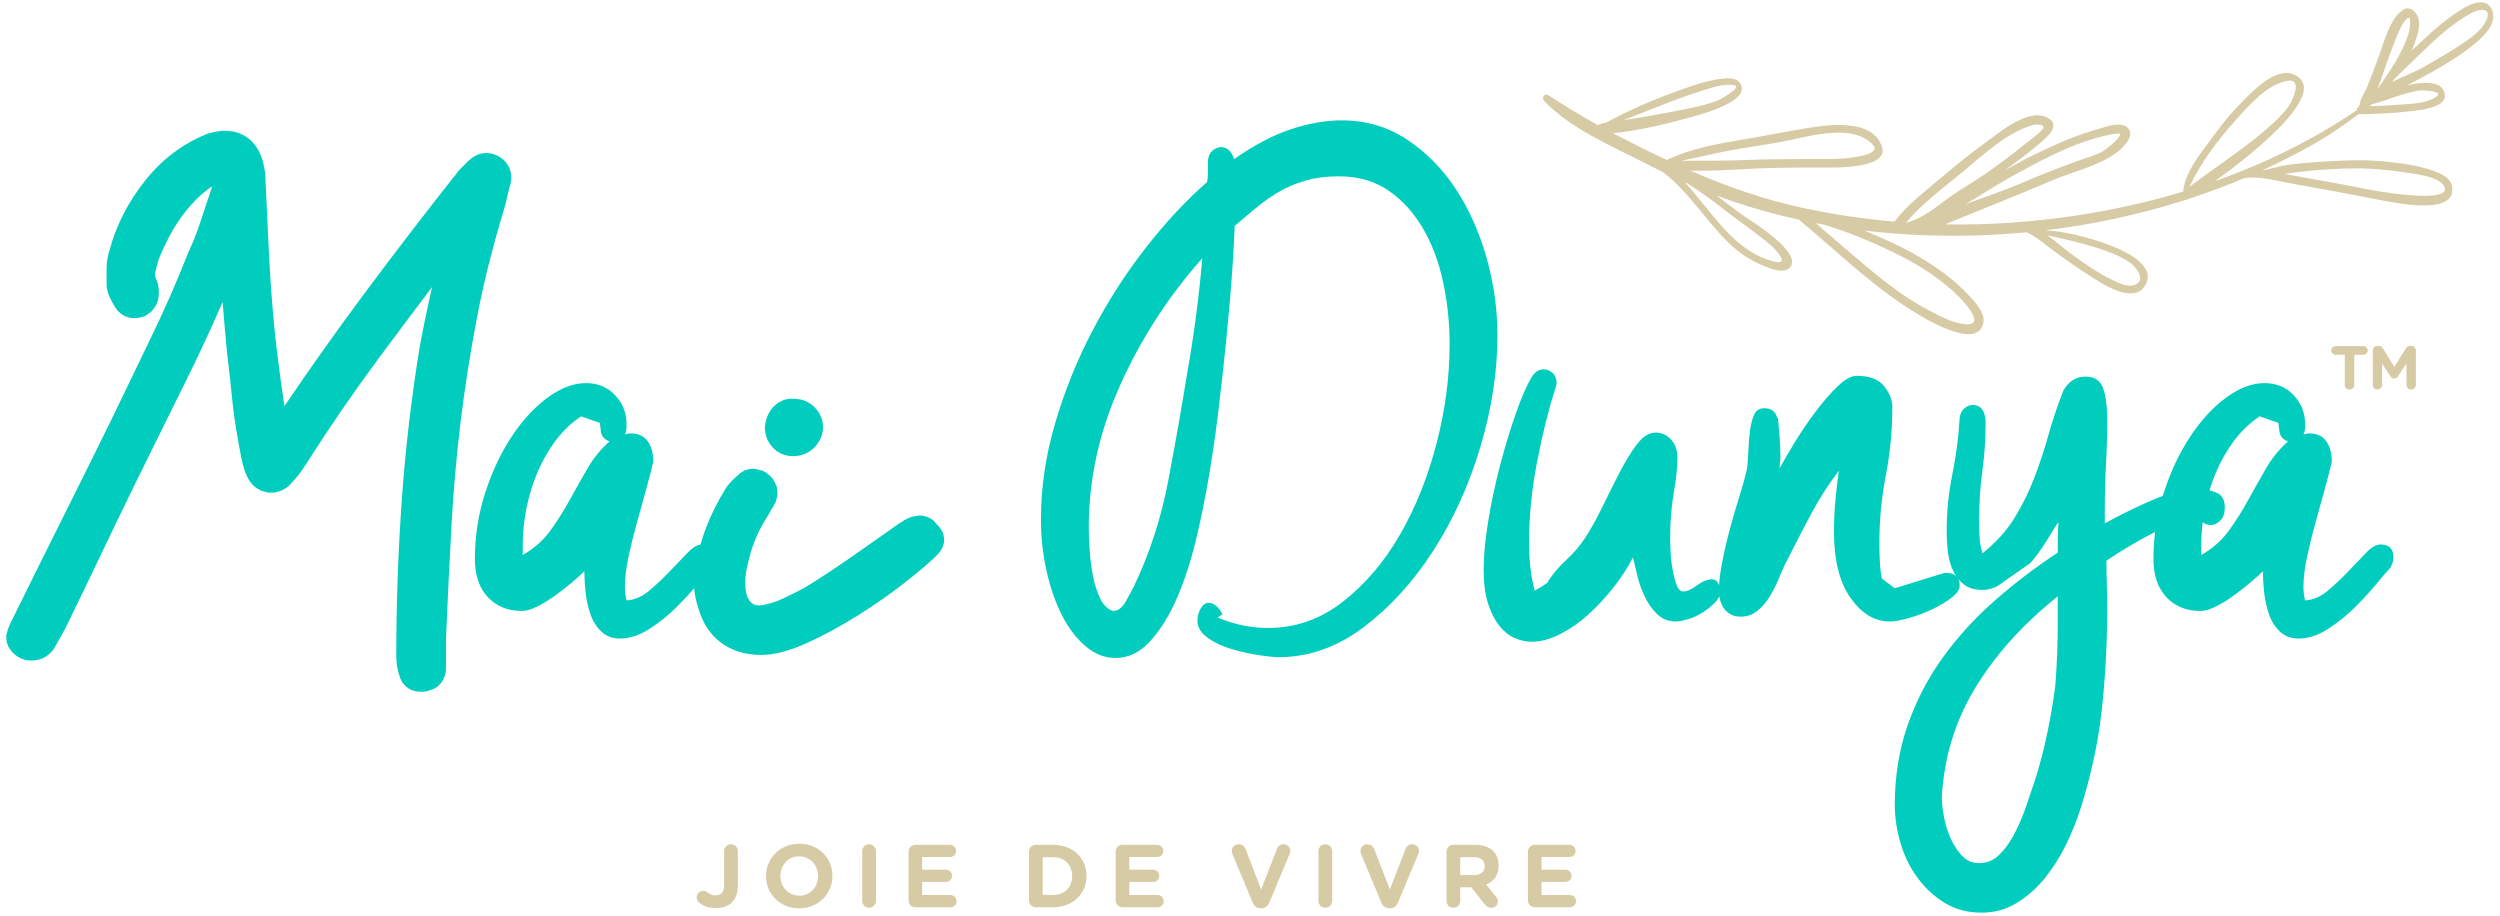 <?xml version="1.0" encoding="UTF-8" standalone="no"?><!DOCTYPE svg PUBLIC "-//W3C//DTD SVG 1.1//EN" "http://www.w3.org/Graphics/SVG/1.1/DTD/svg11.dtd"><svg width="100%" height="100%" viewBox="0 0 3200 1172" version="1.1" xmlns="http://www.w3.org/2000/svg" xmlns:xlink="http://www.w3.org/1999/xlink" xml:space="preserve" xmlns:serif="http://www.serif.com/" style="fill-rule:evenodd;clip-rule:evenodd;stroke-linejoin:round;stroke-miterlimit:2;"><rect id="Mai-Dunya-Web-Logo" serif:id="Mai Dunya Web Logo" x="0" y="0" width="3199.3" height="1171.04" style="fill:none;"/><g><g><path d="M916.134,1162.41c8.679,-0 15.873,-2.513 20.784,-7.423c4.796,-4.796 7.537,-11.877 7.537,-21.355l-0,-44.194c-0,-4.91 -3.883,-8.793 -8.793,-8.793c-4.911,0 -8.793,3.883 -8.793,8.793l-0,43.395c-0,9.25 -4.111,13.246 -10.963,13.246c-3.997,0 -7.08,-1.37 -10.62,-3.996c-1.713,-1.257 -3.084,-1.828 -5.253,-1.828c-4.682,0 -8.337,3.769 -8.337,8.451c0,2.741 1.485,5.367 3.312,6.738c5.025,3.882 11.991,6.966 21.126,6.966Z" style="fill:#d7cba6;fill-rule:nonzero;"/><path d="M1022.91,1162.64c24.666,-0 42.595,-18.614 42.595,-41.339l-0,-0.228c-0,-22.725 -17.701,-41.111 -42.367,-41.111c-24.666,-0 -42.595,18.614 -42.595,41.339l-0,0.228c-0,22.725 17.7,41.111 42.367,41.111Zm0.228,-16.216c-14.16,0 -24.21,-11.42 -24.21,-25.123l0,-0.228c0,-13.704 9.821,-24.895 23.982,-24.895c14.16,-0 24.209,11.419 24.209,25.123l0,0.228c0,13.704 -9.821,24.895 -23.981,24.895Z" style="fill:#d7cba6;fill-rule:nonzero;"/><path d="M1103.64,1153.16c0,4.91 3.883,8.793 8.793,8.793c4.911,-0 8.793,-3.883 8.793,-8.793l0,-63.722c0,-4.91 -3.882,-8.793 -8.793,-8.793c-4.91,0 -8.793,3.883 -8.793,8.793l0,63.722Z" style="fill:#d7cba6;fill-rule:nonzero;"/><path d="M1171.7,1161.27l44.879,-0c4.34,-0 7.88,-3.426 7.88,-7.766c-0,-4.339 -3.54,-7.879 -7.88,-7.879l-36.2,-0l-0,-16.787l30.49,-0c4.34,-0 7.88,-3.426 7.88,-7.765c-0,-4.34 -3.54,-7.88 -7.88,-7.88l-30.49,0l-0,-16.216l35.629,0c4.34,0 7.88,-3.426 7.88,-7.765c-0,-4.34 -3.54,-7.88 -7.88,-7.88l-44.308,0c-4.91,0 -8.793,3.883 -8.793,8.793l-0,62.351c-0,4.911 3.883,8.794 8.793,8.794Z" style="fill:#d7cba6;fill-rule:nonzero;"/><path d="M1317.08,1152.48c-0,4.911 3.882,8.794 8.793,8.794l22.382,-0c25.123,-0 42.481,-17.472 42.481,-39.969l0,-0.228c0,-22.497 -17.358,-39.741 -42.481,-39.741l-22.382,0c-4.911,0 -8.793,3.883 -8.793,8.793l-0,62.351Zm17.586,-7.08l-0,-48.19l13.589,-0c14.389,-0 24.095,9.935 24.095,24.095l0,0.228c0,14.161 -9.706,23.867 -24.095,23.867l-13.589,0Z" style="fill:#d7cba6;fill-rule:nonzero;"/><path d="M1436.87,1161.27l44.879,-0c4.34,-0 7.88,-3.426 7.88,-7.766c-0,-4.339 -3.54,-7.879 -7.88,-7.879l-36.2,-0l0,-16.787l30.49,-0c4.34,-0 7.88,-3.426 7.88,-7.765c0,-4.34 -3.54,-7.88 -7.88,-7.88l-30.49,0l0,-16.216l35.629,0c4.34,0 7.88,-3.426 7.88,-7.765c-0,-4.34 -3.54,-7.88 -7.88,-7.88l-44.308,0c-4.91,0 -8.793,3.883 -8.793,8.793l0,62.351c0,4.911 3.883,8.794 8.793,8.794Z" style="fill:#d7cba6;fill-rule:nonzero;"/><path d="M1613.53,1162.53l1.141,-0c4.797,-0 8.108,-2.627 9.936,-6.966l26.15,-62.58c0.457,-1.027 0.914,-2.512 0.914,-3.882c0,-4.797 -3.883,-8.451 -8.679,-8.451c-4.225,0 -7.308,2.741 -8.45,5.596l-20.213,52.302l-19.984,-51.731c-1.371,-3.54 -4.34,-6.167 -8.908,-6.167c-4.91,0 -8.793,3.769 -8.793,8.679c0,1.485 0.457,2.855 1.028,4.225l25.922,62.009c1.828,4.339 5.139,6.966 9.936,6.966Z" style="fill:#d7cba6;fill-rule:nonzero;"/><path d="M1687.64,1153.16c-0,4.91 3.882,8.793 8.793,8.793c4.91,-0 8.793,-3.883 8.793,-8.793l-0,-63.722c-0,-4.91 -3.883,-8.793 -8.793,-8.793c-4.911,0 -8.793,3.883 -8.793,8.793l-0,63.722Z" style="fill:#d7cba6;fill-rule:nonzero;"/><path d="M1778.2,1162.53l1.142,-0c4.796,-0 8.108,-2.627 9.935,-6.966l26.151,-62.58c0.457,-1.027 0.914,-2.512 0.914,-3.882c-0,-4.797 -3.883,-8.451 -8.679,-8.451c-4.225,0 -7.309,2.741 -8.451,5.596l-20.212,52.302l-19.985,-51.731c-1.37,-3.54 -4.339,-6.167 -8.907,-6.167c-4.91,0 -8.793,3.769 -8.793,8.679c-0,1.485 0.457,2.855 1.028,4.225l25.922,62.009c1.827,4.339 5.139,6.966 9.935,6.966Z" style="fill:#d7cba6;fill-rule:nonzero;"/><path d="M1851.51,1153.16c0,4.91 3.883,8.793 8.793,8.793c4.911,-0 8.793,-3.883 8.793,-8.793l0,-17.472l14.046,-0l17.13,21.697c2.055,2.626 4.682,4.568 8.679,4.568c4.225,-0 8.336,-3.198 8.336,-8.108c0,-2.741 -1.142,-4.568 -2.855,-6.738l-12.219,-14.845c9.707,-3.997 15.988,-11.762 15.988,-24.324l-0,-0.228c-0,-7.537 -2.399,-13.818 -6.852,-18.272c-5.253,-5.253 -13.133,-8.108 -23.296,-8.108l-27.75,0c-4.91,0 -8.793,3.883 -8.793,8.793l0,63.037Zm17.586,-33.003l0,-22.953l17.472,-0c8.565,-0 13.818,3.882 13.818,11.419l0,0.229c0,6.737 -4.91,11.305 -13.475,11.305l-17.815,-0Z" style="fill:#d7cba6;fill-rule:nonzero;"/><path d="M1964.57,1161.27l44.879,-0c4.34,-0 7.88,-3.426 7.88,-7.766c-0,-4.339 -3.54,-7.879 -7.88,-7.879l-36.2,-0l0,-16.787l30.49,-0c4.34,-0 7.88,-3.426 7.88,-7.765c-0,-4.34 -3.54,-7.88 -7.88,-7.88l-30.49,0l0,-16.216l35.629,0c4.34,0 7.88,-3.426 7.88,-7.765c-0,-4.34 -3.54,-7.88 -7.88,-7.88l-44.308,0c-4.91,0 -8.793,3.883 -8.793,8.793l0,62.351c0,4.911 3.883,8.794 8.793,8.794Z" style="fill:#d7cba6;fill-rule:nonzero;"/></g><g><path d="M3001.3,492.552c0,3.388 2.679,6.066 6.067,6.066c3.388,0 6.067,-2.678 6.067,-6.066l-0,-38.37l11.661,-0c3.072,-0 5.594,-2.522 5.594,-5.594c-0,-3.073 -2.522,-5.594 -5.594,-5.594l-35.455,-0c-3.073,-0 -5.594,2.521 -5.594,5.594c-0,3.072 2.521,5.594 5.594,5.594l11.66,-0l0,38.37Z" style="fill:#d7cba6;fill-rule:nonzero;"/><path d="M3037.15,492.709c0,3.309 2.6,5.909 5.909,5.909c3.309,0 5.988,-2.6 5.988,-5.909l0,-27.418l10.479,16.151c1.261,1.891 2.836,3.073 5.043,3.073c2.206,0 3.781,-1.182 5.042,-3.073l10.636,-16.388l0,27.498c0,3.309 2.679,6.066 5.988,6.066c3.388,0 6.067,-2.678 6.067,-6.066l0,-43.807c0,-3.388 -2.679,-6.066 -6.067,-6.066l-1.339,-0c-2.442,-0 -4.176,1.024 -5.436,3.072l-14.734,23.952l-14.655,-23.873c-1.103,-1.812 -2.915,-3.151 -5.515,-3.151l-1.339,-0c-3.388,-0 -6.067,2.678 -6.067,6.066l0,43.964Z" style="fill:#d7cba6;fill-rule:nonzero;"/></g><path d="M3138.45,237.731c-2.621,-12.8 -20.821,-18.395 -31.268,-21.546c-19.455,-5.903 -40.155,-8.152 -60.325,-9.946c-17.893,-1.562 -35.22,-1.292 -53.15,-0.437c-20.142,0.948 -40.238,2.212 -60.269,4.499c-12.093,1.385 -23.814,4.954 -35.675,7.557l-1.366,-0.195c21.704,-9.946 43.018,-20.673 63.746,-32.375c20.997,-11.833 40.387,-25.19 59.191,-39.467l1.961,0.428c21.546,-0.53 42.999,-1.237 64.424,-3.923c9.807,-1.227 44.273,-3.941 43.715,-20.012c-0.641,-19.297 -26.853,-17.187 -39.616,-14.872c-2.89,0.557 -5.753,1.189 -8.616,1.914c28.461,-15.522 57.36,-30.097 83.182,-50.658c10.643,-8.477 26.528,-22.197 26.965,-37.273c0.251,-8.05 -4.025,-17.038 -12.837,-18.293c-11.423,-1.654 -23.646,6.2 -32.681,12.056c-15.653,10.178 -29.996,22.652 -43.65,35.312c-5.001,4.629 -10.141,9.416 -15.253,14.286c1.701,-3.969 3.309,-7.975 4.675,-11.99c3.244,-9.472 7.715,-22.996 2.621,-32.765c-3.039,-5.838 -9.676,-11.935 -16.703,-8.245c-18.135,9.574 -26.156,43.148 -32.719,60.576c-5.065,13.468 -9.945,27.011 -15.448,40.303c-2.816,6.786 -8.663,14.371 -8.942,21.965l-1.171,0.511l-0.483,1.915c-1.339,0.846 -2.008,2.361 -2.027,3.95c-55.947,38.036 -117.341,68.124 -181.542,90.841c54.952,-39.42 147.03,-115.017 101.651,-136.238c-25.831,-12.074 -60.716,28.434 -75.783,44.114c-12.269,12.781 -22.122,26.687 -32.719,40.88c-14.565,19.585 -30.98,39.792 -33.964,64.648c-72.92,21.992 -148.619,35.005 -223.221,39.987c-27.105,1.813 -54.312,2.445 -81.509,1.933c45.908,-18.655 91.845,-37.031 137.493,-56.374c26.798,-11.331 57.332,-17.745 81.22,-34.745c6.832,-4.899 25.125,-21.314 15.876,-31.715c-8.691,-9.779 -28.08,-2.231 -37.933,0.576c-27.104,7.613 -53.14,18.832 -78.413,31.064c-14.37,6.944 -28.406,14.566 -42.284,22.457l3.17,-2.249c17.689,-13.069 35.963,-26.445 51.941,-41.559c5.307,-5.019 11.535,-14.872 4.294,-21.09c-23.972,-20.449 -67.166,17.186 -85.319,30.255c-20.719,14.9 -40.415,31.25 -59.861,47.749c-18.664,15.839 -38.835,30.981 -53.688,50.658l-0.772,1.516c-39.058,-3.365 -77.93,-9.091 -116.207,-17.243c-50.937,-10.866 -98.602,-27.681 -145.087,-47.888c23.991,0.4 48.102,-0.985 71.935,-2.315c32.988,-1.849 66.413,-1.868 99.467,-1.738c13.375,0.047 82.391,1.302 73.589,-26.305c-12.158,-38.193 -72.706,-28.155 -101.447,-23.34c-24.855,4.136 -49.505,9.23 -74.36,13.357c-33.816,5.614 -68.682,11.498 -99.653,26.575c-23.08,-10.801 -46.002,-22.299 -68.97,-34.225c34.039,-3.532 69.202,-12.055 101.196,-20.969c10.819,-3.031 78.218,-20.608 61.059,-43.706c-5.67,-7.613 -18.357,-5.791 -26.398,-4.666c-19.761,2.733 -39.039,10.094 -57.685,16.88c-29.967,10.912 -59.005,23.647 -86.928,38.779c-3.829,0.753 -7.557,1.738 -11.033,3.021c-21.425,-11.916 -42.218,-24.762 -62.956,-37.961c-4.935,-3.161 -9.099,3.458 -5.335,7.352c35.163,36.316 84.53,56.542 128.774,79.371c7.882,4.071 15.802,8.012 23.721,11.898c32.97,25.273 54.367,61.998 84.084,90.71c13.115,12.716 28.275,22.615 45.22,29.373c8.635,3.439 25.45,10.42 33.072,1.283c16.239,-19.483 -52.796,-60.772 -62.89,-68.059c-10.615,-7.678 -20.933,-15.764 -31.334,-23.693c7.613,2.881 15.235,5.679 22.968,8.282c27.058,9.127 54.599,16.638 82.447,22.745c45.305,37.459 87.774,79.138 137.075,111.466c14.947,9.807 82.475,53.364 97.05,26.352c7.966,-14.733 -6.748,-30.451 -16.136,-40.554c-18.349,-19.715 -40.369,-35.768 -63.458,-49.385c-22.503,-13.274 -46.624,-24.065 -70.884,-33.909c27.235,3.207 54.618,5.215 81.973,6.098c41.828,1.338 84.037,0.046 126.051,-3.941l1.19,0.706c10.912,4.806 20.756,13.822 30.302,20.803c16.257,11.944 32.607,23.749 49.701,34.522c15.736,9.917 54.385,36.065 69.741,12.938c18.023,-27.197 -30.144,-47.247 -47.415,-53.502c-24.343,-8.84 -52.535,-16.452 -79.593,-18.07c60.641,-7.25 120.743,-20.114 178.874,-38.714l2.584,-0.465l1.673,-0.948c24.549,-7.975 48.725,-17.028 72.418,-27.058l0.818,0.093c19.994,-2.008 40.555,4.016 60.14,7.576c19.473,3.55 38.974,7.055 58.475,10.559c21.397,3.83 42.637,8.431 64.034,12.186c16.88,2.946 88.768,16.917 81.22,-20.254m-93.053,-129.667c8.041,-21.862 14.919,-44.226 24.26,-65.577c2.77,-6.413 6.479,-15.16 12.344,-19.389c4.583,-3.3 2.482,13.431 2.175,14.965c-1.431,7.046 -4.34,13.766 -7.175,20.328c-8.663,19.864 -21.268,37.394 -33.388,55.157c0.678,-2.184 1.282,-4.127 1.784,-5.484m16.211,-2.918c1.654,-1.822 3.262,-3.69 4.852,-5.615c8.858,-8.811 17.967,-17.446 26.733,-25.979c21.546,-20.951 44.486,-43.381 71.395,-57.398c9.463,-4.907 25.218,-6.701 17.995,9.76c-6.85,15.607 -26.267,26.975 -39.792,35.824c-11.99,7.873 -24.641,14.639 -36.911,22.02c-13.691,8.235 -29.772,13.775 -44.272,21.388m-201.917,50.974c17.158,-19.222 40.917,-47.684 67.556,-52.536c21.677,-3.96 6.544,26.705 1.413,33.546c-9.964,13.218 -22.987,24.279 -35.609,34.857c-28.936,24.167 -61.041,44.328 -90.692,67.398c14.184,-30.227 35.274,-58.615 57.332,-83.265m-781.178,-2.408c15.179,-6.144 30.627,-11.888 45.518,-17.846c17.912,-7.157 35.935,-14.036 54.385,-19.715c12.335,-3.811 27.272,-9.128 40.369,-7.269c13.627,1.915 -17.698,18.86 -20.431,19.91c-18.599,7.009 -38.649,10.467 -58.085,14.278c-18.72,3.68 -37.617,6.841 -56.449,9.899c-1.719,0.26 -3.504,0.52 -5.307,0.743m73.264,52.183c21.453,-4.424 42.785,-9.583 64.331,-13.626c23.647,-4.416 47.517,-7.288 71.07,-12.084c31.092,-6.377 86.017,-22.401 110.528,5.726c10.727,12.334 -28.945,16.145 -34.866,16.675c-16.201,1.524 -32.523,0.753 -48.762,0.967c-27.039,0.399 -54.051,0.074 -81.062,1.282c-27.105,1.218 -54.181,0.595 -81.239,1.06m50.77,59.005c14.072,11.061 28.489,21.593 42.924,32.199c8.226,6.032 16.164,12.427 23.74,19.25c5.716,5.158 21.537,23.34 1.84,18.488c-51.959,-12.8 -79.175,-63.328 -114.366,-101.354c1.459,0.632 2.881,1.301 4.368,1.961c14.073,9.277 27.951,18.813 41.494,29.456m230.165,62.668c24.148,12.121 46.8,26.965 66.98,44.951c7.733,6.85 44.932,43.557 17.307,42.562c-14.993,-0.53 -30.673,-9.007 -43.761,-15.644c-22.475,-11.34 -42.887,-25.245 -62.63,-40.759c-29.679,-23.33 -57.751,-48.566 -86.445,-73.05c3.337,0.651 6.637,1.237 9.993,1.841c33.955,10.197 65.939,23.721 98.556,40.099m9.295,-42.943l-0.66,0.353l-1.515,-0.093c20.904,-25.05 49.31,-45.546 74.035,-66.144c25.422,-21.193 55.278,-49.376 88.089,-58.568c5.02,-1.413 18.73,-1.385 11.564,6.367c-5.196,5.642 -11.963,10.187 -17.884,14.983c-17.698,14.343 -35.768,28.155 -54.544,41.075c-16.034,11.043 -33.044,20.394 -48.687,32.05c-15.337,11.442 -31.706,24.511 -50.398,29.977m73.923,-23.275c20.366,-12.093 40.276,-25.088 60.419,-36.214c40.591,-22.438 86.072,-46.894 132.371,-54.172c16.471,-2.575 -13.246,20.542 -17.038,22.699c-9.946,5.549 -21.351,8.328 -31.975,12.232c-23.442,8.589 -46.587,17.401 -69.509,27.374c-23.963,10.392 -49.366,18.804 -74.268,28.081m165.499,55.073c15.235,4.601 30.451,10.28 43.855,18.925c8.105,5.233 23.349,23.73 6.757,29.437c-10.196,3.523 -23.814,-4.229 -32.598,-8.616c-15.364,-7.669 -29.642,-17.782 -43.612,-27.7c-11.573,-8.198 -23.043,-18.469 -35.145,-27.253c20.403,4.406 40.787,9.184 60.743,15.207m385.542,-192.743c9.332,-3.253 18.906,-5.921 28.648,-7.715c3.086,-0.567 33.573,-0.149 22.866,7.808c-12.512,9.314 -35.015,9.146 -49.822,10.392c-11.591,0.976 -23.201,1.469 -34.838,1.84l1.524,-2.184c2.426,-0.706 4.871,-1.413 7.288,-2.184l0.529,-0.13c7.892,-2.445 15.756,-5.048 23.805,-7.827m-38.472,118.28c-22.569,-4.713 -45.304,-8.57 -68.003,-12.706c-12.251,-2.25 -24.521,-4.462 -36.799,-6.656c15.383,-1.942 30.785,-4.229 46.122,-5.14c20.663,-1.227 41.419,-2.621 62.138,-1.515c16.898,0.92 33.759,2.64 50.463,5.345c11.256,1.859 41.521,5.093 46.568,18.2c8.663,22.596 -91.166,4.415 -100.489,2.472" style="fill:#d7cba6;fill-rule:nonzero;"/><path d="M2200.58,763.284c-1.207,2.982 -3.103,5.767 -5.684,8.348c-4.849,4.857 -10.379,9.184 -16.608,12.981c-6.23,3.813 -12.45,6.566 -18.68,8.3c-6.229,1.725 -11.077,2.601 -14.537,2.601c-9.698,-0 -17.821,-3.3 -24.387,-9.866c-6.582,-6.566 -11.936,-14.352 -16.086,-23.351c-4.15,-8.982 -7.265,-18.166 -9.344,-27.501c-2.079,-9.344 -3.813,-16.432 -5.194,-21.28c-6.221,12.458 -14.369,25.085 -24.386,37.88c-10.043,12.812 -20.759,24.395 -32.182,34.774c-11.414,10.379 -23.528,18.839 -36.323,25.43c-12.812,6.566 -25.085,9.858 -36.845,9.858c-6.919,-0 -14.007,-1.558 -21.28,-4.672c-7.265,-3.115 -13.847,-8.3 -19.723,-15.565c-5.884,-7.265 -10.733,-16.777 -14.529,-28.545c-3.805,-11.76 -5.708,-26.289 -5.708,-43.587c0,-17.291 1.903,-37.712 5.708,-61.24c3.796,-23.52 8.822,-47.233 15.051,-71.106c6.229,-23.873 12.98,-46.18 20.245,-66.939c7.264,-20.767 14.007,-36.331 20.236,-46.71c4.15,-6.911 9.344,-10.38 15.565,-10.38c4.15,0 7.955,1.558 11.423,4.672c3.451,3.115 5.185,7.442 5.185,12.972c0,1.398 -0.698,4.15 -2.071,8.309c-8.308,25.598 -15.926,56.223 -22.837,91.847c-6.92,35.649 -10.379,70.062 -10.379,103.278c-0,24.227 2.416,44.994 7.264,62.276c6.229,-3.452 11.76,-6.903 16.609,-10.379l-0,-1.036c6.229,-9.68 14.175,-19.024 23.873,-28.031c9.68,-8.982 17.643,-18.318 23.873,-28.015c6.911,-10.379 14.175,-23.351 21.794,-38.924c7.601,-15.573 15.051,-30.439 22.315,-44.631c7.265,-14.176 14.698,-26.289 22.316,-36.332c7.601,-10.026 15.573,-15.043 23.873,-15.043c7.61,0 14.167,2.947 19.723,8.814c5.531,5.892 8.3,13.67 8.3,23.359c0,11.769 -1.557,26.643 -4.672,44.632c-3.114,17.997 -4.672,37.022 -4.672,57.081c0,4.849 0.16,11.078 0.522,18.688c0.345,7.618 1.195,15.228 2.593,22.838c1.38,7.618 3.114,14.184 5.194,19.714c2.07,5.548 4.831,8.3 8.3,8.3c4.831,0 10.716,-2.593 17.643,-7.778c6.911,-5.194 13.494,-7.786 19.723,-7.786c3.452,-0 6.053,1.91 7.779,5.707c0.313,0.693 0.599,1.347 0.857,1.96c0.568,-9.208 1.834,-18.855 3.804,-28.939c2.761,-14.184 6.052,-28.377 9.865,-42.561c3.797,-14.176 7.778,-27.846 11.937,-40.995c4.15,-13.14 7.601,-25.599 10.379,-37.367l-0,-1.044c0.682,-6.229 1.195,-13.653 1.557,-22.315c0.337,-8.645 1.036,-16.945 2.071,-24.909c1.044,-7.946 2.761,-14.689 5.194,-20.236c2.416,-5.531 6.743,-8.309 12.972,-8.309c8.99,0 14.529,4.159 16.608,12.459l1.036,-0c0.681,8.3 1.38,16.608 2.079,24.908c0.682,8.309 1.035,16.609 1.035,24.909c0,2.079 -0.177,4.335 -0.522,6.751c-0.353,2.432 -0.513,5.025 -0.513,7.786c4.832,-8.99 11.414,-20.245 19.723,-33.739c8.3,-13.485 17.122,-26.465 26.466,-38.915c9.335,-12.459 18.679,-23.183 28.023,-32.182c9.343,-8.982 17.467,-13.494 24.386,-13.494c16.609,0 28.368,4.512 35.296,13.494c6.903,8.999 10.379,17.644 10.379,25.953c0,29.757 -2.778,59 -8.308,87.705c-5.547,28.713 -8.3,57.603 -8.3,86.662c-0,7.626 0.16,15.236 0.522,22.838c0.337,7.618 1.195,15.227 2.593,22.837l16.6,12.45l57.089,-17.644c4.15,-1.38 6.903,-2.07 8.3,-2.07c5.787,-0 10.15,1.343 13.091,4.024c-1.373,-2.061 -2.619,-4.266 -3.738,-6.617c-3.469,-7.273 -5.708,-15.396 -6.743,-24.395c-1.044,-8.99 -1.557,-17.989 -1.557,-26.988c-0,-24.209 2.416,-48.259 7.264,-72.141c4.832,-23.864 7.947,-47.906 9.344,-72.132c0.682,-5.531 2.753,-9.681 6.229,-12.459c3.452,-2.752 6.903,-4.15 10.379,-4.15c11.053,0 16.6,7.964 16.6,23.873c0,20.077 -1.397,40.313 -4.15,60.718c-2.769,20.422 -4.15,41.004 -4.15,61.762c0,7.618 0.16,14.891 0.522,21.794c0.337,6.919 1.558,14.192 3.628,21.794c17.291,-13.831 30.961,-28.882 41.004,-45.145c10.017,-16.255 18.502,-33.377 25.422,-51.383c6.911,-17.98 12.972,-36.331 18.165,-55.01c5.194,-18.68 11.583,-37.704 19.202,-57.082c6.911,-11.76 16.246,-17.644 28.023,-17.644c11.759,0 19.369,5.026 22.837,15.051c3.452,10.034 5.194,23.705 5.194,40.995c0,18.68 -0.522,37.359 -1.566,56.046c-1.035,18.688 -1.549,37.367 -1.549,56.046l0,19.723c18.68,-10.379 38.739,-20.236 60.196,-29.58c4.707,-2.049 9.365,-3.874 13.973,-5.475c0.343,-1.117 0.693,-2.232 1.05,-3.345c8.645,-26.988 19.883,-51.021 33.739,-72.141c13.83,-21.095 29.218,-37.88 46.188,-50.339c16.946,-12.45 33.369,-18.679 49.295,-18.679c15.211,-0 27.67,5.194 37.367,15.565c9.681,10.379 14.529,22.5 14.529,36.331l0,4.15c0,2.079 -0.176,3.813 -0.521,5.194c-0.354,1.389 -0.867,2.769 -1.558,4.15c1.381,-0 2.601,-0.169 3.637,-0.522c1.035,-0.337 2.239,-0.514 3.636,-0.514c9.681,0 16.945,3.292 21.794,9.858c4.832,6.583 7.265,15.404 7.265,26.465c-2.071,8.999 -5.026,20.414 -8.822,34.253c-3.814,13.847 -7.787,28.208 -11.937,43.074c-4.15,14.891 -7.778,29.58 -10.901,44.109c-3.114,14.538 -4.672,27.35 -4.672,38.403c0,6.229 0.691,12.121 2.079,17.643c10.38,-0.673 20.06,-4.831 29.067,-12.45c8.982,-7.609 17.636,-15.733 25.944,-24.386c8.309,-8.645 15.91,-16.617 22.838,-23.882c6.902,-7.264 13.132,-10.892 18.679,-10.892c11.061,-0 16.608,5.547 16.608,16.6c0,4.158 -1.397,8.662 -4.15,13.502c-3.468,3.46 -9.184,10.034 -17.13,19.715c-7.955,9.697 -17.122,19.723 -27.501,30.102c-10.388,10.379 -21.979,19.723 -34.774,28.023c-12.812,8.3 -25.422,12.45 -37.881,12.45c-9.705,-0 -17.643,-2.946 -23.873,-8.814c-6.229,-5.892 -10.901,-13.333 -14.015,-22.315c-3.106,-8.991 -5.186,-18.326 -6.221,-28.032c-1.044,-9.68 -1.566,-18.679 -1.566,-26.979c-4.15,4.15 -9.512,8.999 -16.086,14.529c-6.583,5.548 -13.662,11.078 -21.272,16.609c-7.627,5.547 -15.228,10.21 -22.838,14.015c-7.618,3.805 -14.192,5.708 -19.723,5.708c-17.997,-0 -32.526,-5.876 -43.588,-17.653c-11.077,-11.759 -16.608,-28.023 -16.608,-48.781c0,-11.693 0.698,-23.219 2.096,-34.577c-2.601,1.278 -5.193,2.598 -7.775,3.96c-19.041,10.034 -37.207,20.935 -54.497,32.695c0,10.379 0.16,20.598 0.522,30.615c0.337,10.043 0.522,19.9 0.522,29.589c0,43.588 -2.264,86.485 -6.751,128.7c-4.512,42.199 -13.671,85.105 -27.51,128.701c-4.84,15.211 -11.069,30.624 -18.679,46.189c-7.618,15.564 -16.6,29.74 -26.987,42.552c-10.38,12.804 -22.316,23.351 -35.802,31.66c-13.493,8.308 -28.553,12.458 -45.153,12.458c-18.006,-0 -33.739,-4.15 -47.224,-12.458c-13.494,-8.309 -25.094,-19.042 -34.774,-32.173c-9.698,-13.158 -16.962,-28.032 -21.794,-44.632c-4.849,-16.608 -7.265,-32.872 -7.265,-48.781c0,-36.685 5.531,-70.761 16.6,-102.244c11.07,-31.491 26.113,-60.372 45.154,-86.661c19.024,-26.306 41.163,-50.524 66.425,-72.655c25.254,-22.139 52.056,-42.552 80.441,-61.24l-0,-19.723c-0,-6.229 0.337,-12.45 1.035,-18.679c-0.698,0 -2.432,2.256 -5.185,6.751c-2.778,4.504 -6.069,9.857 -9.866,16.078c-3.805,6.229 -7.786,12.122 -11.936,17.644c-4.15,5.547 -7.265,9.344 -9.336,11.423l-38.41,26.988c-6.92,4.848 -14.53,7.264 -22.83,7.264c-9.697,0 -17.483,-2.239 -23.351,-6.751c-2.751,-2.099 -5.234,-4.498 -7.452,-7.2c1.152,2.379 1.728,5.299 1.728,8.758c0,4.857 -3.628,10.042 -10.892,15.573c-7.265,5.539 -15.75,10.556 -25.431,15.051c-9.697,4.503 -19.554,8.131 -29.58,10.892c-10.043,2.761 -17.821,4.159 -23.351,4.159c-19.387,-0 -36.163,-10.026 -50.339,-30.102c-14.193,-20.069 -21.28,-48.428 -21.28,-85.113c-0,-14.53 0.682,-28.705 2.079,-42.553c1.372,-13.839 2.753,-25.59 4.15,-35.296c-13.157,17.307 -24.917,35.65 -35.296,55.011c-10.371,19.386 -20.413,38.764 -30.094,58.125c-3.468,6.23 -6.928,13.671 -10.379,22.324c-3.468,8.654 -7.442,16.786 -11.937,24.387c-4.512,7.618 -9.865,14.016 -16.086,19.201c-6.229,5.194 -13.494,7.787 -21.794,7.787c-7.627,-0 -13.856,-2.416 -18.688,-7.265c-4.323,-4.316 -7.268,-10.559 -8.834,-18.736Zm618.945,-94.891c-1.265,9.996 -1.899,19.847 -1.899,29.551l-0,12.459c14.529,-8.309 26.289,-18.688 35.288,-31.138c8.981,-12.458 17.281,-25.599 24.908,-39.446c7.61,-13.831 15.219,-27.324 22.838,-40.482c7.601,-13.131 16.945,-24.546 28.023,-34.252c-7.627,-2.752 -11.415,-8.3 -11.415,-16.6l-1.044,-7.264l-23.873,-8.309c-12.45,8.309 -23.351,18.688 -32.695,31.138c-9.335,12.458 -17.122,26.129 -23.351,41.003c-3.102,7.411 -5.817,14.947 -8.147,22.611c3.426,0.776 6.666,1.889 9.725,3.34c6.574,3.106 9.865,9.175 9.865,18.157c0,7.627 -1.91,13.334 -5.707,17.13c-3.813,3.805 -7.786,5.708 -11.936,5.708c-4.495,-0 -8.02,-1.202 -10.58,-3.606Zm-188.705,209.111c2.08,-26.98 3.115,-53.63 3.115,-79.919l-0,-34.253c-44.286,35.296 -79.406,74.221 -105.349,116.764c-25.953,42.561 -40.322,89.423 -43.075,140.646c0,6.229 0.859,14.175 2.593,23.873c1.717,9.68 4.495,18.847 8.309,27.501c3.796,8.645 8.645,16.246 14.529,22.838c5.867,6.566 13.308,9.857 22.315,9.857c9.681,-0 17.989,-3.291 24.909,-9.857c6.911,-6.592 12.98,-14.53 18.166,-23.873c5.193,-9.344 9.68,-19.042 13.493,-29.067c3.788,-10.034 6.743,-18.52 8.822,-25.422c6.903,-18.688 13.141,-39.96 18.68,-63.833c5.53,-23.873 10.025,-48.966 13.493,-75.255Zm-1084.61,-672.573c0.681,-5.531 2.761,-9.681 6.229,-12.459c3.451,-2.752 6.911,-4.15 10.379,-4.15c7.61,0 13.14,4.849 16.608,14.53l0,1.043c25.591,-17.988 49.817,-30.784 72.655,-38.41c22.829,-7.602 44.631,-11.415 65.381,-11.415c31.138,0 59.169,8.309 84.078,24.917c24.908,16.6 45.827,38.057 62.789,64.346c16.945,26.306 29.917,55.709 38.932,88.228c8.974,32.526 13.486,65.044 13.486,97.562c-0,46.366 -7.265,93.935 -21.794,142.708c-14.53,48.79 -34.606,93.076 -60.205,132.859c-25.598,39.8 -55.364,72.495 -89.263,98.085c-33.907,25.599 -70.23,38.402 -108.977,38.402c-5.548,0 -14.007,-0.875 -25.43,-2.592c-11.415,-1.735 -23.006,-4.336 -34.766,-7.787c-11.777,-3.468 -21.979,-8.3 -30.624,-14.529c-8.654,-6.229 -12.972,-13.494 -12.972,-21.794c-0,-5.53 1.38,-10.724 4.15,-15.573c2.761,-4.832 6.229,-7.265 10.387,-7.265c6.221,0 12.097,4.849 17.636,14.53l-6.221,4.158c11.061,4.832 22.139,8.3 33.208,10.379c11.061,2.071 21.441,3.106 31.138,3.106c35.288,0 67.292,-11.254 96.014,-33.73c28.705,-22.476 53.091,-51.197 73.168,-86.148c20.068,-34.934 35.633,-73.85 46.702,-116.764c11.07,-42.898 16.609,-85.113 16.609,-126.63c-0,-26.988 -2.77,-53.453 -8.3,-79.397c-5.548,-25.952 -14.193,-48.95 -25.953,-69.026c-11.768,-20.06 -26.465,-36.147 -44.101,-48.26c-17.652,-12.105 -38.932,-18.166 -63.841,-18.166c-15.918,0 -30.27,1.911 -43.065,5.708c-12.812,3.813 -24.395,8.821 -34.775,15.051c-10.379,6.229 -20.076,13.148 -29.058,20.758c-9.007,7.627 -17.652,14.891 -25.952,21.794c-1.398,32.535 -3.468,64.708 -6.229,96.527c-2.77,31.837 -5.885,63.311 -9.344,94.449c-1.389,12.458 -3.468,30.102 -6.221,52.94c-2.778,22.837 -6.406,47.746 -10.901,74.733c-4.504,26.988 -10.043,54.321 -16.609,81.99c-6.582,27.686 -14.706,52.78 -24.386,75.256c-9.697,22.492 -21.12,40.995 -34.252,55.524c-13.157,14.537 -28.023,21.802 -44.632,21.802c-13.856,0 -26.642,-5.034 -38.402,-15.059c-11.777,-10.035 -21.802,-23.183 -30.102,-39.438c-8.3,-16.247 -14.883,-35.111 -19.723,-56.56c-4.849,-21.44 -7.265,-43.596 -7.265,-66.433c0,-40.818 6.053,-81.813 18.166,-122.994c12.096,-41.163 28.023,-80.6 47.746,-118.321c19.723,-37.703 42.375,-72.999 67.982,-105.871c25.591,-32.855 51.897,-61.055 78.884,-84.591c0.682,-4.832 1.036,-9.504 1.036,-14.016l-0,-14.007Zm-25.944,268.824c4.15,-23.52 7.778,-47.233 10.892,-71.097c3.115,-23.873 5.708,-47.915 7.787,-72.141c-43.596,49.143 -78.724,103.455 -105.349,162.961c-26.643,59.514 -39.96,120.055 -39.96,181.632c0,6.928 0.337,16.086 1.035,27.501c0.682,11.423 2.08,22.678 4.15,33.739c2.08,11.069 5.194,20.935 9.344,29.58c4.15,8.662 9.681,14.016 16.609,16.087c6.229,-0 11.583,-3.974 16.086,-11.937c4.495,-7.946 8.123,-14.689 10.901,-20.236c20.06,-42.199 34.589,-87.007 43.588,-134.417c8.99,-47.384 17.29,-94.608 24.917,-141.672Zm-631.694,279.196c-6.67,7.748 -14.093,15.703 -22.267,23.877c-10.387,10.379 -21.979,19.723 -34.774,28.023c-12.812,8.3 -25.422,12.45 -37.88,12.45c-9.706,-0 -17.644,-2.946 -23.873,-8.814c-6.23,-5.892 -10.901,-13.333 -14.016,-22.315c-3.106,-8.991 -5.185,-18.326 -6.221,-28.032c-1.044,-9.68 -1.566,-18.679 -1.566,-26.979c-4.15,4.15 -9.512,8.999 -16.086,14.529c-6.583,5.548 -13.662,11.078 -21.272,16.609c-7.627,5.547 -15.228,10.21 -22.838,14.015c-7.618,3.805 -14.192,5.708 -19.723,5.708c-17.997,-0 -32.526,-5.876 -43.587,-17.653c-11.078,-11.759 -16.609,-28.023 -16.609,-48.781c0,-29.058 4.31,-57.09 12.972,-84.069c8.645,-26.988 19.883,-51.021 33.739,-72.141c13.83,-21.095 29.218,-37.88 46.189,-50.339c16.945,-12.45 33.368,-18.679 49.295,-18.679c15.211,-0 27.669,5.194 37.366,15.565c9.681,10.379 14.53,22.5 14.53,36.331l-0,4.15c-0,2.079 -0.177,3.813 -0.522,5.194c-0.354,1.389 -0.867,2.769 -1.558,4.15c1.381,-0 2.602,-0.169 3.637,-0.522c1.035,-0.337 2.239,-0.514 3.636,-0.514c9.681,0 16.946,3.292 21.794,9.858c4.832,6.583 7.265,15.404 7.265,26.465c-2.071,8.999 -5.026,20.414 -8.822,34.253c-3.813,13.847 -7.787,28.208 -11.937,43.074c-4.15,14.891 -7.778,29.58 -10.901,44.109c-3.114,14.538 -4.672,27.35 -4.672,38.403c0,6.229 0.691,12.121 2.08,17.643c10.379,-0.673 20.059,-4.831 29.067,-12.45c8.981,-7.609 17.635,-15.733 25.943,-24.386c8.309,-8.645 15.91,-16.617 22.838,-23.882c6.129,-6.45 11.728,-10.034 16.789,-10.756c2.126,-7.416 4.552,-14.682 7.278,-21.798c6.845,-17.874 15.586,-35.18 26.234,-51.913c0.385,-0.605 0.808,-1.184 1.267,-1.735c4.234,-5.081 8.892,-9.738 13.973,-13.973l-2.684,2.825l4.522,-4.748l5.944,-3.651l6.705,-1.887l6.533,-0.109l9.897,2.533l4.714,2.598l4.191,3.466l-0.945,-0.876c2.434,2.087 4.403,4.289 5.968,6.55l4.087,8.573l1.012,9.627l-1.973,8.944c-0.206,0.55 -0.441,1.089 -0.704,1.614c-1.778,3.556 -3.568,6.661 -5.346,9.328c-1.088,1.632 -2.164,3.543 -3.252,5.719c-0.291,0.583 -0.616,1.148 -0.973,1.693c-12.447,18.998 -20.978,39.3 -25.564,60.918c-0.072,0.339 -0.154,0.676 -0.247,1.01c-3.01,10.836 -3.906,21.973 -2.703,33.51c0.876,7.187 3.236,12.89 7.904,16.709c4.238,3.468 9.957,3.519 16.892,1.978l0.349,-0.074c9.429,-1.885 20.072,-6.08 32.015,-12.365c0.258,-0.136 0.519,-0.265 0.784,-0.387c8.669,-4.001 17.005,-8.502 25.007,-13.503c8.46,-5.288 16.92,-10.751 25.38,-16.391c14.918,-9.946 29.658,-20.069 44.221,-30.369c14.711,-10.406 29.243,-20.632 43.596,-30.679l0.315,-0.215c2.395,-1.597 4.591,-2.992 6.587,-4.189c2.802,-1.682 5.878,-3.098 9.241,-4.219l9.353,-1.726l5.099,0.295l5.105,1.279l4.765,2.247l4.138,3.012l3.099,3.686l0.005,0.005c1.545,1.365 2.866,2.741 3.987,4.106l3.535,5.406l1.718,4.401l0.872,4.922l-0.18,5.076l-1.186,4.778l-3.087,6.039l-3.916,4.702c-9.673,9.672 -23.787,21.789 -42.388,36.297c-18.344,14.309 -38.337,28.253 -59.983,41.828c-21.798,13.67 -43.231,25.301 -64.29,34.907c-23.117,10.545 -42.874,15.487 -59.097,15.487c-20.5,0 -37.57,-5.416 -51.385,-15.667c-13.822,-10.254 -23.709,-24.977 -29.13,-44.451c-2.823,-8.145 -4.587,-16.557 -5.275,-25.237Zm-219.472,-42.548c14.529,-8.309 26.289,-18.688 35.288,-31.138c8.982,-12.458 17.282,-25.599 24.908,-39.446c7.61,-13.831 15.22,-27.324 22.838,-40.482c7.601,-13.131 16.945,-24.546 28.023,-34.252c-7.627,-2.752 -11.415,-8.3 -11.415,-16.6l-1.044,-7.264l-23.873,-8.309c-12.45,8.309 -23.351,18.688 -32.695,31.138c-9.335,12.458 -17.121,26.129 -23.351,41.003c-6.229,14.883 -10.901,30.271 -14.015,46.181c-3.107,15.926 -4.664,31.499 -4.664,46.71l0,12.459Zm-658.684,94.348l0.009,-0.069c0,0 1.95,-4.889 1.981,-4.99c21.512,-43.741 43.203,-87.482 65.074,-131.223c21.825,-43.652 43.472,-87.303 64.941,-130.955c17.194,-35.821 34.388,-71.463 51.582,-106.927c17.007,-35.075 32.596,-70.682 46.768,-106.82c0.135,-0.345 0.281,-0.685 0.439,-1.02c5.452,-11.585 10.222,-23.511 14.31,-35.777l12.898,-38.692c0.087,-0.261 0.18,-0.52 0.28,-0.777c1.148,-2.952 2.062,-5.879 2.737,-8.779c-1.975,1.176 -3.936,2.515 -5.887,4.011c-9.713,7.447 -18.608,16.197 -26.702,26.234c-8.269,10.253 -15.385,21 -21.338,32.246c-6.003,11.338 -10.706,21.352 -14.093,30.104c-1.889,5.72 -3.467,11.595 -4.737,17.625c-0.686,3.259 0.097,6.558 1.812,9.988c0.355,0.711 0.66,1.446 0.911,2.2c1.161,3.484 1.937,8.103 1.937,13.909c-0,6.324 -1.429,11.724 -3.889,16.291l-5.262,7.071l-6.835,5.191c-0.828,0.474 -1.696,0.876 -2.592,1.202c-7.71,2.803 -14.416,2.986 -20.023,1.584l-5.277,-1.907l-4.785,-2.955l-3.985,-3.729l-3.107,-4.174l-0.159,-0.261c-2.376,-3.959 -4.552,-7.918 -6.532,-11.877c-3.039,-6.078 -4.46,-12.181 -4.46,-18.259l0,-19.346c0,-8.059 1.296,-16.122 3.915,-24.132c8.48,-31.368 23.399,-60.659 44.834,-87.835c21.961,-27.843 48.661,-47.995 80.034,-60.544c0.463,-0.185 0.934,-0.35 1.412,-0.493c20.26,-6.078 36.377,-3.842 48.534,4.262c11.88,7.92 20.217,21.239 23.3,40.844c0.828,3.688 1.351,8.56 1.374,14.628c1.427,29.971 2.854,60.121 4.281,90.448c1.421,30.196 3.553,60.57 6.395,91.122c2.126,22.683 4.785,45.544 7.975,68.582c1.797,12.985 3.651,26.025 5.561,39.122c33.611,-49.622 68.117,-98.199 103.52,-145.731c38.79,-52.079 78.658,-103.979 119.603,-155.699c0.402,-0.508 0.834,-0.992 1.292,-1.451l9.673,-9.673c12.514,-12.514 25.902,-14.397 39.806,-7.445c0.623,0.312 1.226,0.662 1.805,1.048c3,1.999 5.466,4.204 7.466,6.537l3.06,4.237l2.332,4.826l1.418,5.195l0.457,5.269c0,3.093 -0.458,6.364 -1.489,9.849c-1.314,4.608 -2.464,9.215 -3.451,13.822c-1.153,5.381 -2.498,10.761 -4.036,16.142l-0.081,0.276c-14.862,48.832 -26.545,95.539 -35.037,140.125c-8.527,44.766 -15.456,89 -20.785,132.701c-5.33,43.703 -9.238,88.116 -11.725,133.24c-2.498,45.326 -4.818,92.966 -6.96,142.921l-0,38.331c-0,3.686 -0.481,6.988 -1.318,9.92l-1.918,4.998l-2.934,4.725l-3.872,4.089l-4.518,3.171l-9.688,3.536c-0.246,0.05 -0.493,0.093 -0.74,0.131c-9.115,1.402 -16.215,-0.05 -21.473,-2.855l-5.148,-3.599l-4.137,-4.745l-2.804,-5.315l-1.581,-5.389l0.536,2.017c-2.74,-8.217 -4.087,-16.439 -4.087,-24.656c0,-67.034 2.343,-133.707 7.028,-200.02c4.694,-66.438 12.458,-132.516 23.29,-198.233l0.057,-0.327c3.619,-19.541 7.6,-39.082 11.942,-58.623l3.521,-15.848c-22.704,30.056 -45.086,59.951 -67.147,89.685c-32.7,44.074 -63.979,89.569 -93.79,136.407c-6.441,10.461 -13.7,19.705 -21.749,27.754c-0.359,0.359 -0.734,0.702 -1.124,1.027c-8.311,6.926 -17.402,9.408 -27.098,8.022l-7.423,-1.972l-6.797,-3.758c-3.638,-2.645 -6.885,-6.174 -9.526,-10.676c-3.537,-5.546 -7.06,-15.028 -9.713,-28.733c-2.175,-11.239 -4.351,-23.385 -6.526,-36.436c-2.22,-13.319 -3.882,-25.898 -4.992,-37.736c-1.053,-11.235 -1.928,-19.662 -2.631,-25.28c-2.897,-23.177 -5.25,-45.991 -7.061,-68.444c-0.823,-10.204 -1.684,-20.408 -2.582,-30.61c-14.5,33.484 -29.736,66.325 -45.706,98.522c-22.201,44.76 -44.401,89.698 -66.602,134.815c-15.02,30.756 -29.861,61.512 -44.524,92.267c-14.711,30.858 -29.602,61.717 -44.672,92.575c-0.111,0.226 -0.227,0.45 -0.347,0.672c-4.373,8.015 -9.109,16.396 -14.21,25.14c-0.509,0.874 -1.097,1.699 -1.755,2.467c-7.936,9.258 -18.392,13.553 -31.618,12.23c-0.545,-0.054 -1.086,-0.135 -1.623,-0.243c-6.955,-1.391 -13.367,-4.962 -18.931,-11.221l-3.968,-5.624l-2.601,-7.045l-0.407,-7.759l1.786,-7.177c0.203,-0.508 0.431,-1.005 0.682,-1.489Zm-0.141,0.969c-0.504,1.566 -0.668,3.129 -0.668,4.608l0.668,-4.608Zm1004.93,-221.865c-10.865,0 -19.607,-3.938 -26.398,-11.408c-6.387,-7.026 -9.741,-15.588 -9.741,-25.806c-0,-0.697 0.043,-1.392 0.129,-2.083c1.174,-9.394 4.816,-17.266 10.687,-23.724l5.929,-5.148l7.184,-3.589c4.315,-1.494 9.086,-2.098 14.297,-1.584c9.991,0.229 18.432,3.877 25.373,10.818c7.173,7.174 10.83,15.95 10.83,26.384c-0,0.697 -0.044,1.392 -0.13,2.083c-1.251,10.008 -5.473,18.061 -12.353,24.316c-7.026,6.387 -15.588,9.741 -25.807,9.741Z" style="fill:#00cdbe;"/></g></svg>